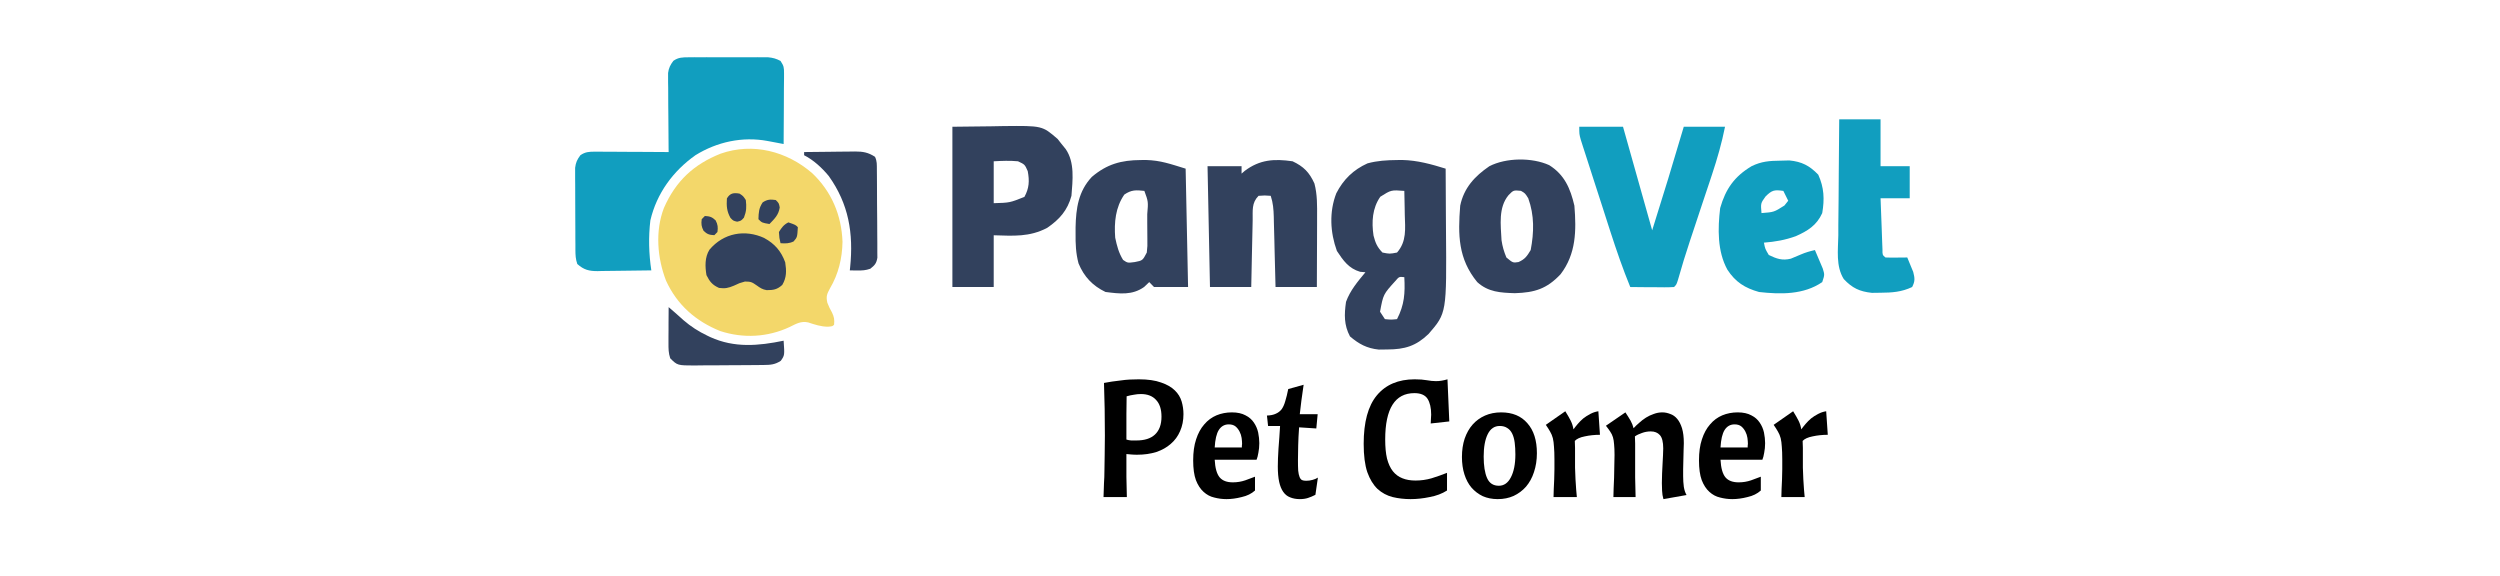 <svg xmlns="http://www.w3.org/2000/svg" xmlns:xlink="http://www.w3.org/1999/xlink" width="230" zoomAndPan="magnify" viewBox="0 0 172.5 39.75" height="53" preserveAspectRatio="xMidYMid meet"><defs><g></g><clipPath id="b857a55309"><path d="M 39.68 3.949 L 55 3.949 L 55 19 L 39.68 19 Z M 39.68 3.949 " clip-rule="nonzero"></path></clipPath><clipPath id="a90b684b86"><path d="M 118 8 L 132.098 8 L 132.098 21 L 118 21 Z M 118 8 " clip-rule="nonzero"></path></clipPath><clipPath id="0a7d78ca17"><path d="M 46 13 L 56 13 L 56 25.562 L 46 25.562 Z M 46 13 " clip-rule="nonzero"></path></clipPath></defs><path fill="#f3d76a" d="M 56.047 11.953 C 57.375 13.219 58.066 14.844 58.133 16.684 C 58.113 17.832 57.852 18.91 57.27 19.895 C 57.059 20.289 56.988 20.441 57.086 20.887 C 57.23 21.238 57.23 21.238 57.406 21.559 C 57.559 21.875 57.586 22.062 57.551 22.406 C 57.441 22.516 57.441 22.516 57.129 22.543 C 56.648 22.543 56.215 22.395 55.762 22.246 C 55.262 22.137 54.926 22.348 54.48 22.566 C 52.965 23.27 51.293 23.363 49.699 22.844 C 48.012 22.168 46.723 21.043 45.957 19.367 C 45.352 17.801 45.199 15.945 45.809 14.352 C 46.629 12.488 47.863 11.344 49.723 10.602 C 51.945 9.824 54.293 10.434 56.047 11.953 " fill-opacity="1" fill-rule="nonzero"></path><g clip-path="url(#b857a55309)"><path fill="#119ebf" d="M 47.527 3.953 L 47.91 3.949 L 48.324 3.953 L 48.75 3.949 C 49.047 3.949 49.344 3.949 49.641 3.953 C 50.02 3.953 50.398 3.953 50.781 3.953 C 51.145 3.949 51.508 3.949 51.871 3.953 L 52.281 3.949 L 52.668 3.953 L 53.004 3.953 C 53.332 3.984 53.562 4.047 53.855 4.203 C 54.09 4.559 54.098 4.652 54.098 5.066 L 54.098 5.395 L 54.094 5.746 L 54.09 6.109 C 54.09 6.492 54.09 6.875 54.086 7.258 L 54.082 8.031 C 54.078 8.668 54.074 9.305 54.07 9.938 C 53.949 9.914 53.824 9.891 53.699 9.867 L 53.203 9.773 L 52.957 9.727 C 51.234 9.406 49.477 9.785 47.984 10.711 C 46.449 11.797 45.312 13.336 44.875 15.207 C 44.738 16.348 44.77 17.523 44.941 18.656 C 44.316 18.664 43.695 18.676 43.07 18.68 C 42.859 18.684 42.648 18.684 42.438 18.688 C 42.133 18.695 41.828 18.695 41.523 18.699 C 41.43 18.699 41.332 18.703 41.238 18.707 C 40.645 18.707 40.293 18.625 39.832 18.215 C 39.715 17.863 39.707 17.613 39.703 17.246 L 39.703 16.852 L 39.699 16.422 L 39.699 15.98 L 39.695 15.059 C 39.695 14.668 39.695 14.273 39.691 13.879 C 39.688 13.504 39.688 13.129 39.688 12.754 L 39.684 12.328 L 39.684 11.578 C 39.73 11.207 39.824 11.008 40.047 10.711 C 40.379 10.477 40.656 10.465 41.051 10.465 L 41.395 10.465 L 41.762 10.469 L 42.141 10.469 C 42.539 10.473 42.938 10.473 43.336 10.477 L 44.148 10.48 C 44.809 10.48 45.473 10.484 46.137 10.492 L 46.133 10.277 C 46.125 9.539 46.121 8.805 46.117 8.07 C 46.117 7.797 46.113 7.52 46.109 7.246 C 46.105 6.852 46.105 6.457 46.105 6.062 L 46.098 5.691 L 46.098 5.035 C 46.145 4.684 46.25 4.484 46.461 4.199 C 46.805 3.953 47.113 3.953 47.527 3.953 " fill-opacity="1" fill-rule="nonzero"></path></g><path fill="#32415d" d="M 55.484 10.492 C 56.078 10.48 56.668 10.477 57.262 10.473 C 57.461 10.469 57.66 10.469 57.863 10.465 C 58.152 10.461 58.441 10.461 58.734 10.457 L 59.004 10.453 C 59.543 10.453 59.91 10.516 60.375 10.82 C 60.523 11.125 60.5 11.367 60.504 11.707 L 60.508 12.133 L 60.512 12.828 C 60.516 13.234 60.516 13.645 60.516 14.051 C 60.52 14.473 60.52 14.895 60.527 15.316 C 60.527 15.641 60.531 15.965 60.531 16.289 C 60.531 16.445 60.531 16.602 60.535 16.754 C 60.535 16.973 60.535 17.191 60.535 17.41 L 60.539 17.785 C 60.473 18.176 60.355 18.305 60.051 18.543 C 59.723 18.656 59.5 18.668 59.16 18.66 L 58.863 18.66 L 58.637 18.656 L 58.66 18.441 C 58.898 16.094 58.562 14.074 57.184 12.145 C 56.723 11.586 56.133 11.039 55.484 10.711 Z M 96.387 11.043 L 96.754 11.039 C 97.801 11.062 98.754 11.328 99.75 11.637 C 99.758 12.684 99.762 13.73 99.766 14.777 C 99.77 15.133 99.77 15.488 99.773 15.844 C 99.82 21.598 99.82 21.598 98.574 23.039 C 97.703 23.879 96.926 24.109 95.734 24.113 L 95.133 24.121 C 94.316 24.035 93.77 23.742 93.148 23.211 C 92.73 22.426 92.75 21.699 92.875 20.828 C 93.156 20.047 93.691 19.414 94.215 18.785 L 93.848 18.754 C 93.066 18.523 92.688 17.988 92.246 17.316 C 91.781 16.039 91.707 14.621 92.203 13.34 C 92.699 12.375 93.375 11.719 94.355 11.273 C 95.039 11.086 95.68 11.051 96.387 11.043 M 95.242 13.574 C 94.688 14.363 94.633 15.316 94.773 16.254 C 94.902 16.758 95.027 17.055 95.391 17.426 C 95.887 17.523 95.887 17.523 96.395 17.426 C 97.07 16.656 96.957 15.785 96.93 14.816 L 96.922 14.34 C 96.918 13.949 96.91 13.559 96.898 13.172 C 95.992 13.102 95.992 13.102 95.242 13.574 M 96.281 19.387 C 95.445 20.309 95.445 20.309 95.223 21.508 L 95.559 22.02 C 95.992 22.062 95.992 22.062 96.395 22.02 C 96.906 21.027 96.957 20.234 96.898 19.125 C 96.539 19.086 96.539 19.086 96.281 19.387 M 65.715 8.746 L 68.398 8.715 C 68.676 8.711 68.949 8.703 69.234 8.699 C 71.914 8.672 71.914 8.672 72.973 9.586 L 73.25 9.938 L 73.535 10.289 C 74.168 11.211 74.012 12.438 73.93 13.512 C 73.66 14.516 73.105 15.141 72.254 15.723 C 71.035 16.363 69.926 16.273 68.566 16.234 L 68.566 19.805 L 65.715 19.805 Z M 68.566 11.129 L 68.566 14.02 C 69.676 13.988 69.676 13.988 70.684 13.586 C 71.016 12.984 71.039 12.48 70.914 11.809 C 70.711 11.348 70.711 11.348 70.242 11.129 C 69.672 11.074 69.141 11.098 68.566 11.129 " fill-opacity="1" fill-rule="nonzero"></path><path fill="#119ebf" d="M 108.969 8.746 L 111.988 8.746 L 114 15.891 C 114.75 13.52 115.477 11.137 116.18 8.746 L 119.027 8.746 C 118.801 9.875 118.492 10.949 118.129 12.043 L 117.965 12.539 C 117.793 13.059 117.621 13.578 117.445 14.094 C 117.273 14.613 117.102 15.133 116.93 15.648 L 116.609 16.613 C 116.312 17.504 116.035 18.406 115.781 19.309 C 115.676 19.637 115.676 19.637 115.508 19.805 C 115.281 19.82 115.059 19.824 114.832 19.824 L 114.422 19.82 L 113.988 19.816 L 113.555 19.816 C 113.199 19.812 112.844 19.809 112.488 19.805 C 111.98 18.562 111.543 17.301 111.129 16.02 L 110.941 15.438 C 110.812 15.031 110.68 14.629 110.551 14.223 C 110.352 13.602 110.152 12.984 109.949 12.363 L 109.57 11.184 L 109.387 10.617 L 109.219 10.098 L 109.074 9.641 C 108.969 9.258 108.969 9.258 108.969 8.746 " fill-opacity="1" fill-rule="nonzero"></path><path fill="#32415d" d="M 78.707 11.043 L 79.059 11.039 C 80.09 11.066 80.758 11.316 81.809 11.637 L 81.977 19.805 L 79.629 19.805 L 79.297 19.465 L 78.945 19.801 C 78.121 20.387 77.246 20.27 76.277 20.145 C 75.391 19.719 74.797 19.094 74.418 18.172 C 74.23 17.465 74.207 16.824 74.215 16.094 L 74.215 15.684 C 74.242 14.375 74.41 13.195 75.336 12.207 C 76.379 11.32 77.371 11.051 78.707 11.043 M 77.578 13.426 C 76.965 14.312 76.871 15.34 76.949 16.402 C 77.07 16.973 77.188 17.438 77.492 17.934 C 77.805 18.148 77.805 18.148 78.301 18.082 C 78.84 17.977 78.84 17.977 79.129 17.426 C 79.176 16.98 79.176 16.98 79.168 16.488 L 79.164 15.938 L 79.16 15.359 L 79.16 14.781 C 79.234 13.914 79.234 13.914 78.961 13.172 C 78.383 13.105 78.066 13.094 77.578 13.426 M 106.895 11.395 C 107.949 12.055 108.355 13 108.633 14.191 C 108.773 15.918 108.754 17.516 107.68 18.922 C 106.73 19.93 105.898 20.188 104.527 20.23 C 103.531 20.199 102.691 20.156 101.93 19.465 C 100.609 17.855 100.594 16.207 100.754 14.191 C 101.008 12.965 101.758 12.156 102.766 11.469 C 103.918 10.875 105.707 10.855 106.895 11.395 M 104.086 13.469 C 103.379 14.328 103.551 15.508 103.605 16.574 C 103.672 17.02 103.766 17.34 103.941 17.766 C 104.391 18.141 104.391 18.141 104.777 18.082 C 105.227 17.883 105.363 17.676 105.617 17.254 C 105.852 16.031 105.875 14.852 105.449 13.68 C 105.234 13.336 105.234 13.336 104.945 13.168 C 104.43 13.117 104.43 13.117 104.086 13.469 M 89.188 11.129 C 89.949 11.488 90.344 11.887 90.695 12.66 C 90.898 13.426 90.883 14.184 90.879 14.969 L 90.879 15.391 C 90.879 15.832 90.875 16.27 90.875 16.711 L 90.871 17.609 C 90.871 18.34 90.867 19.074 90.863 19.805 L 88.012 19.805 L 87.98 18.559 L 87.949 17.363 L 87.93 16.531 C 87.918 16.133 87.91 15.734 87.898 15.336 L 87.891 14.961 C 87.875 14.434 87.844 14.012 87.68 13.512 C 87.273 13.48 87.273 13.48 86.84 13.512 C 86.352 14.004 86.445 14.523 86.434 15.188 L 86.426 15.586 C 86.414 16.008 86.406 16.43 86.398 16.848 L 86.379 17.707 C 86.363 18.406 86.352 19.105 86.336 19.805 L 83.488 19.805 L 83.32 11.469 L 85.668 11.469 L 85.668 11.98 L 85.883 11.793 C 86.926 11.008 87.918 10.945 89.188 11.129 " fill-opacity="1" fill-rule="nonzero"></path><g clip-path="url(#a90b684b86)"><path fill="#119ebf" d="M 122.852 11.086 L 123.465 11.07 C 124.32 11.152 124.863 11.43 125.461 12.055 C 125.863 12.945 125.898 13.738 125.734 14.703 C 125.355 15.547 124.73 15.934 123.91 16.297 C 123.176 16.562 122.484 16.684 121.711 16.742 C 121.793 17.168 121.793 17.168 122.047 17.594 C 122.586 17.855 122.977 17.996 123.57 17.848 C 123.797 17.758 124.023 17.664 124.242 17.566 C 124.57 17.422 124.887 17.332 125.23 17.254 C 125.348 17.527 125.465 17.801 125.578 18.074 L 125.773 18.535 C 125.902 18.957 125.902 18.957 125.734 19.465 C 124.457 20.344 122.848 20.316 121.375 20.148 C 120.402 19.875 119.746 19.465 119.188 18.605 C 118.492 17.336 118.523 15.773 118.691 14.359 C 119.07 13.027 119.684 12.168 120.863 11.465 C 121.543 11.133 122.102 11.094 122.852 11.086 M 121.824 13.555 C 121.484 14.027 121.484 14.027 121.543 14.703 C 122.406 14.637 122.406 14.637 123.125 14.18 L 123.387 13.852 L 123.051 13.172 C 122.441 13.086 122.277 13.105 121.824 13.555 M 126.906 8.234 L 129.758 8.234 L 129.758 11.469 L 131.77 11.469 L 131.77 13.68 L 129.758 13.68 C 129.781 14.328 129.805 14.977 129.832 15.625 L 129.852 16.188 L 129.871 16.723 L 129.891 17.215 C 129.887 17.59 129.887 17.59 130.094 17.766 C 130.348 17.777 130.602 17.777 130.859 17.773 L 131.277 17.77 L 131.602 17.766 C 131.691 17.977 131.777 18.188 131.863 18.402 L 132.012 18.762 C 132.125 19.203 132.145 19.398 131.938 19.805 C 131.215 20.148 130.547 20.195 129.758 20.199 L 129.16 20.207 C 128.316 20.117 127.805 19.879 127.219 19.254 C 126.664 18.367 126.828 17.25 126.844 16.246 L 126.844 15.551 C 126.848 14.945 126.855 14.34 126.863 13.734 C 126.867 13.113 126.871 12.496 126.875 11.875 C 126.883 10.66 126.895 9.449 126.906 8.234 " fill-opacity="1" fill-rule="nonzero"></path></g><g clip-path="url(#0a7d78ca17)"><path fill="#32415d" d="M 52.742 16.43 C 53.453 16.812 53.906 17.34 54.18 18.102 C 54.27 18.691 54.281 19.145 53.977 19.66 C 53.625 19.977 53.371 20.02 52.898 20.02 C 52.613 19.973 52.453 19.867 52.215 19.695 C 51.891 19.469 51.816 19.426 51.402 19.426 C 51.02 19.531 51.02 19.531 50.641 19.711 C 50.25 19.875 50.031 19.922 49.613 19.867 C 49.156 19.664 48.969 19.434 48.746 18.984 C 48.648 18.395 48.625 17.758 48.949 17.234 C 49.926 16.07 51.406 15.809 52.742 16.426 M 46.137 21.191 L 46.699 21.68 C 46.852 21.812 47 21.949 47.152 22.086 C 47.672 22.535 48.199 22.871 48.812 23.164 L 49.016 23.262 C 50.68 24.016 52.332 23.867 54.07 23.508 C 54.141 24.516 54.141 24.516 53.875 24.895 C 53.477 25.16 53.16 25.18 52.695 25.184 L 52.312 25.188 L 51.473 25.195 L 50.582 25.199 C 50.203 25.199 49.82 25.203 49.441 25.207 C 49.078 25.211 48.715 25.211 48.352 25.211 L 47.941 25.219 C 46.742 25.215 46.742 25.215 46.246 24.723 C 46.121 24.348 46.125 24.059 46.125 23.66 L 46.125 23.227 L 46.129 22.773 L 46.129 22.312 Z M 51.027 13.359 C 51.277 13.523 51.277 13.523 51.461 13.801 C 51.516 14.285 51.508 14.562 51.332 15.016 C 51.137 15.234 51.137 15.234 50.863 15.297 C 50.594 15.234 50.594 15.234 50.402 15.035 C 50.148 14.582 50.121 14.207 50.156 13.691 C 50.379 13.32 50.621 13.289 51.027 13.359 M 53.527 13.801 C 53.746 14.02 53.746 14.02 53.801 14.316 C 53.723 14.832 53.445 15.094 53.094 15.457 C 52.578 15.371 52.578 15.371 52.332 15.125 C 52.348 14.648 52.359 14.363 52.625 13.965 C 52.949 13.754 53.148 13.75 53.527 13.801 M 54.398 15.344 C 54.895 15.516 54.895 15.516 55.051 15.676 C 55.012 16.367 55.012 16.367 54.758 16.66 C 54.441 16.809 54.199 16.805 53.855 16.781 C 53.773 16.426 53.773 16.426 53.746 16.008 C 53.938 15.699 54.074 15.508 54.398 15.344 M 48.637 14.902 C 48.973 14.922 49.133 14.969 49.379 15.207 C 49.531 15.5 49.547 15.68 49.504 16.008 L 49.289 16.227 C 48.949 16.211 48.793 16.164 48.547 15.926 C 48.395 15.629 48.375 15.453 48.418 15.125 Z M 48.637 14.902 " fill-opacity="1" fill-rule="nonzero"></path></g><g fill="#000000" fill-opacity="1"><g transform="translate(75.331, 34.298)"><g><path d="M 6.328 -5.719 C 6.328 -5.289 6.25 -4.898 6.094 -4.547 C 5.945 -4.203 5.734 -3.91 5.453 -3.672 C 5.18 -3.43 4.848 -3.242 4.453 -3.109 C 4.055 -2.984 3.613 -2.922 3.125 -2.922 C 2.988 -2.922 2.859 -2.926 2.734 -2.938 C 2.617 -2.945 2.504 -2.957 2.391 -2.969 C 2.391 -2.383 2.391 -1.859 2.391 -1.391 C 2.398 -0.922 2.41 -0.457 2.422 0 L 0.812 0 C 0.82 -0.363 0.832 -0.68 0.844 -0.953 C 0.863 -1.234 0.875 -1.523 0.875 -1.828 C 0.883 -2.129 0.891 -2.469 0.891 -2.844 C 0.898 -3.219 0.906 -3.68 0.906 -4.234 C 0.906 -4.879 0.898 -5.492 0.891 -6.078 C 0.879 -6.66 0.863 -7.258 0.844 -7.875 C 1.008 -7.906 1.191 -7.938 1.391 -7.969 C 1.586 -8 1.789 -8.023 2 -8.047 C 2.207 -8.078 2.414 -8.098 2.625 -8.109 C 2.844 -8.117 3.051 -8.125 3.25 -8.125 C 3.875 -8.125 4.383 -8.051 4.781 -7.906 C 5.188 -7.77 5.504 -7.586 5.734 -7.359 C 5.961 -7.141 6.117 -6.883 6.203 -6.594 C 6.285 -6.312 6.328 -6.02 6.328 -5.719 Z M 2.391 -3.969 C 2.492 -3.938 2.602 -3.914 2.719 -3.906 C 2.832 -3.906 2.953 -3.906 3.078 -3.906 C 3.641 -3.906 4.066 -4.039 4.359 -4.312 C 4.66 -4.594 4.812 -5.004 4.812 -5.547 C 4.812 -6.055 4.688 -6.441 4.438 -6.703 C 4.195 -6.973 3.848 -7.109 3.391 -7.109 C 3.234 -7.109 3.07 -7.094 2.906 -7.062 C 2.75 -7.039 2.582 -7.004 2.406 -6.953 C 2.395 -6.586 2.391 -6.176 2.391 -5.719 C 2.391 -5.258 2.391 -4.707 2.391 -4.062 Z M 2.391 -3.969 "></path></g></g></g><g fill="#000000" fill-opacity="1"><g transform="translate(81.923, 34.298)"><g><path d="M 1.891 -2.578 C 1.922 -2.004 2.035 -1.598 2.234 -1.359 C 2.43 -1.129 2.734 -1.016 3.141 -1.016 C 3.441 -1.016 3.727 -1.062 4 -1.156 C 4.27 -1.25 4.492 -1.332 4.672 -1.406 L 4.672 -0.453 C 4.43 -0.234 4.125 -0.082 3.75 0 C 3.383 0.094 3.035 0.141 2.703 0.141 C 2.41 0.141 2.129 0.102 1.859 0.031 C 1.586 -0.031 1.344 -0.16 1.125 -0.359 C 0.906 -0.555 0.727 -0.828 0.594 -1.172 C 0.469 -1.516 0.406 -1.969 0.406 -2.531 C 0.406 -3.094 0.473 -3.578 0.609 -3.984 C 0.742 -4.398 0.93 -4.742 1.172 -5.016 C 1.41 -5.297 1.691 -5.504 2.016 -5.641 C 2.336 -5.773 2.691 -5.844 3.078 -5.844 C 3.461 -5.844 3.773 -5.773 4.016 -5.641 C 4.266 -5.516 4.457 -5.348 4.594 -5.141 C 4.738 -4.93 4.836 -4.703 4.891 -4.453 C 4.941 -4.203 4.969 -3.957 4.969 -3.719 C 4.969 -3.477 4.945 -3.258 4.906 -3.062 C 4.875 -2.863 4.832 -2.703 4.781 -2.578 Z M 2.859 -5.016 C 2.566 -5.016 2.336 -4.883 2.172 -4.625 C 2.016 -4.375 1.922 -3.973 1.891 -3.422 L 3.766 -3.422 C 3.766 -3.453 3.766 -3.488 3.766 -3.531 C 3.773 -3.582 3.781 -3.629 3.781 -3.672 C 3.781 -3.785 3.77 -3.922 3.75 -4.078 C 3.727 -4.234 3.68 -4.379 3.609 -4.516 C 3.535 -4.66 3.441 -4.781 3.328 -4.875 C 3.211 -4.969 3.055 -5.016 2.859 -5.016 Z M 2.859 -5.016 "></path></g></g></g><g fill="#000000" fill-opacity="1"><g transform="translate(87.247, 34.298)"><g><path d="M 0.172 -5.625 C 0.422 -5.633 0.625 -5.676 0.781 -5.75 C 0.945 -5.82 1.082 -5.926 1.188 -6.062 C 1.289 -6.207 1.375 -6.395 1.438 -6.625 C 1.508 -6.852 1.578 -7.129 1.641 -7.453 L 2.703 -7.75 C 2.641 -7.332 2.586 -6.961 2.547 -6.641 C 2.504 -6.328 2.469 -6.02 2.438 -5.719 L 3.672 -5.719 L 3.578 -4.734 L 2.391 -4.812 C 2.359 -4.363 2.336 -3.945 2.328 -3.562 C 2.316 -3.176 2.312 -2.844 2.312 -2.562 C 2.312 -2.258 2.316 -2.016 2.328 -1.828 C 2.348 -1.641 2.379 -1.492 2.422 -1.391 C 2.461 -1.285 2.52 -1.211 2.594 -1.172 C 2.664 -1.141 2.758 -1.125 2.875 -1.125 C 3.031 -1.125 3.18 -1.145 3.328 -1.188 C 3.473 -1.227 3.594 -1.281 3.688 -1.344 L 3.516 -0.156 C 3.336 -0.062 3.164 0.008 3 0.062 C 2.844 0.113 2.656 0.141 2.438 0.141 C 2.188 0.141 1.961 0.098 1.766 0.016 C 1.578 -0.055 1.422 -0.18 1.297 -0.359 C 1.172 -0.535 1.078 -0.766 1.016 -1.047 C 0.953 -1.336 0.922 -1.691 0.922 -2.109 C 0.922 -2.441 0.938 -2.852 0.969 -3.344 C 1.008 -3.844 1.047 -4.363 1.078 -4.906 L 0.25 -4.906 Z M 0.172 -5.625 "></path></g></g></g><g fill="#000000" fill-opacity="1"><g transform="translate(91.188, 34.298)"><g></g></g></g><g fill="#000000" fill-opacity="1"><g transform="translate(93.61, 34.298)"><g><path d="M 0.484 -3.672 C 0.484 -5.172 0.785 -6.285 1.391 -7.016 C 2.004 -7.754 2.875 -8.125 4 -8.125 C 4.344 -8.125 4.625 -8.102 4.844 -8.062 C 5.07 -8.02 5.281 -8 5.469 -8 C 5.602 -8 5.734 -8.008 5.859 -8.031 C 5.984 -8.051 6.117 -8.082 6.266 -8.125 L 6.391 -5.219 L 5.109 -5.078 C 5.117 -5.191 5.125 -5.297 5.125 -5.391 C 5.133 -5.492 5.141 -5.594 5.141 -5.688 C 5.141 -6.156 5.055 -6.52 4.891 -6.781 C 4.723 -7.039 4.422 -7.172 3.984 -7.172 C 2.641 -7.172 1.969 -6.102 1.969 -3.969 C 1.969 -3.457 2.008 -3.02 2.094 -2.656 C 2.188 -2.301 2.32 -2.008 2.5 -1.781 C 2.676 -1.562 2.895 -1.398 3.156 -1.297 C 3.414 -1.191 3.719 -1.141 4.062 -1.141 C 4.438 -1.141 4.805 -1.191 5.172 -1.297 C 5.535 -1.41 5.891 -1.535 6.234 -1.672 L 6.234 -0.453 C 5.891 -0.234 5.488 -0.082 5.031 0 C 4.582 0.094 4.145 0.141 3.719 0.141 C 3.289 0.141 2.879 0.094 2.484 0 C 2.086 -0.102 1.738 -0.289 1.438 -0.562 C 1.145 -0.844 0.91 -1.227 0.734 -1.719 C 0.566 -2.219 0.484 -2.867 0.484 -3.672 Z M 0.484 -3.672 "></path></g></g></g><g fill="#000000" fill-opacity="1"><g transform="translate(100.499, 34.298)"><g><path d="M 2.984 -4.906 C 2.617 -4.906 2.344 -4.719 2.156 -4.344 C 1.969 -3.969 1.875 -3.453 1.875 -2.797 C 1.875 -2.16 1.953 -1.664 2.109 -1.312 C 2.266 -0.957 2.535 -0.781 2.922 -0.781 C 3.273 -0.781 3.551 -0.973 3.75 -1.359 C 3.957 -1.754 4.062 -2.281 4.062 -2.938 C 4.062 -3.238 4.047 -3.508 4.016 -3.75 C 3.984 -4 3.926 -4.207 3.844 -4.375 C 3.758 -4.551 3.645 -4.68 3.5 -4.766 C 3.363 -4.859 3.191 -4.906 2.984 -4.906 Z M 0.375 -2.766 C 0.375 -3.234 0.438 -3.656 0.562 -4.031 C 0.695 -4.414 0.879 -4.738 1.109 -5 C 1.348 -5.27 1.633 -5.477 1.969 -5.625 C 2.301 -5.77 2.672 -5.844 3.078 -5.844 C 3.859 -5.844 4.461 -5.594 4.891 -5.094 C 5.328 -4.602 5.547 -3.914 5.547 -3.031 C 5.547 -2.551 5.477 -2.113 5.344 -1.719 C 5.219 -1.332 5.035 -1 4.797 -0.719 C 4.555 -0.445 4.27 -0.234 3.938 -0.078 C 3.613 0.066 3.25 0.141 2.844 0.141 C 2.457 0.141 2.113 0.07 1.812 -0.062 C 1.508 -0.207 1.25 -0.406 1.031 -0.656 C 0.82 -0.906 0.66 -1.207 0.547 -1.562 C 0.43 -1.926 0.375 -2.328 0.375 -2.766 Z M 0.375 -2.766 "></path></g></g></g><g fill="#000000" fill-opacity="1"><g transform="translate(106.428, 34.298)"><g><path d="M 1.578 -5.922 C 1.734 -5.672 1.859 -5.453 1.953 -5.266 C 2.047 -5.078 2.109 -4.879 2.141 -4.672 C 2.223 -4.785 2.32 -4.91 2.438 -5.047 C 2.551 -5.18 2.676 -5.305 2.812 -5.422 C 2.957 -5.535 3.117 -5.641 3.297 -5.734 C 3.473 -5.828 3.66 -5.891 3.859 -5.922 L 3.969 -4.297 C 3.594 -4.297 3.242 -4.258 2.922 -4.188 C 2.598 -4.125 2.367 -4.02 2.234 -3.875 C 2.242 -3.727 2.25 -3.566 2.25 -3.391 C 2.25 -3.223 2.25 -3.035 2.25 -2.828 C 2.25 -2.578 2.25 -2.312 2.25 -2.031 C 2.258 -1.758 2.27 -1.492 2.281 -1.234 C 2.301 -0.984 2.316 -0.742 2.328 -0.516 C 2.348 -0.297 2.363 -0.125 2.375 0 L 0.766 0 C 0.773 -0.156 0.781 -0.336 0.781 -0.547 C 0.789 -0.766 0.801 -0.988 0.812 -1.219 C 0.82 -1.445 0.828 -1.68 0.828 -1.922 C 0.828 -2.16 0.828 -2.391 0.828 -2.609 C 0.828 -2.961 0.816 -3.25 0.797 -3.469 C 0.785 -3.695 0.758 -3.895 0.719 -4.062 C 0.676 -4.227 0.613 -4.379 0.531 -4.516 C 0.457 -4.648 0.359 -4.805 0.234 -4.984 Z M 1.578 -5.922 "></path></g></g></g><g fill="#000000" fill-opacity="1"><g transform="translate(110.575, 34.298)"><g><path d="M 1.578 -5.844 C 1.723 -5.625 1.844 -5.43 1.938 -5.266 C 2.031 -5.098 2.098 -4.926 2.141 -4.75 C 2.254 -4.875 2.383 -5 2.531 -5.125 C 2.676 -5.258 2.832 -5.379 3 -5.484 C 3.164 -5.586 3.344 -5.672 3.531 -5.734 C 3.719 -5.805 3.914 -5.844 4.125 -5.844 C 4.312 -5.844 4.492 -5.805 4.672 -5.734 C 4.859 -5.672 5.02 -5.555 5.156 -5.391 C 5.289 -5.234 5.398 -5.02 5.484 -4.75 C 5.566 -4.477 5.609 -4.133 5.609 -3.719 C 5.609 -3.613 5.602 -3.457 5.594 -3.25 C 5.594 -3.051 5.586 -2.832 5.578 -2.594 C 5.578 -2.363 5.57 -2.141 5.562 -1.922 C 5.562 -1.711 5.562 -1.551 5.562 -1.438 C 5.562 -1.188 5.578 -0.941 5.609 -0.703 C 5.648 -0.473 5.711 -0.285 5.797 -0.141 L 4.203 0.141 C 4.148 -0.035 4.117 -0.227 4.109 -0.438 C 4.098 -0.645 4.094 -0.82 4.094 -0.969 C 4.094 -1.188 4.098 -1.406 4.109 -1.625 C 4.117 -1.852 4.129 -2.07 4.141 -2.281 C 4.148 -2.488 4.16 -2.688 4.172 -2.875 C 4.18 -3.062 4.188 -3.223 4.188 -3.359 C 4.188 -3.805 4.109 -4.113 3.953 -4.281 C 3.805 -4.445 3.598 -4.531 3.328 -4.531 C 3.109 -4.531 2.906 -4.492 2.719 -4.422 C 2.531 -4.359 2.367 -4.281 2.234 -4.188 C 2.242 -4.039 2.25 -3.879 2.25 -3.703 C 2.25 -3.523 2.25 -3.32 2.25 -3.094 C 2.25 -2.738 2.25 -2.422 2.25 -2.141 C 2.25 -1.859 2.25 -1.598 2.25 -1.359 C 2.258 -1.117 2.266 -0.891 2.266 -0.672 C 2.266 -0.453 2.27 -0.227 2.281 0 L 0.75 0 C 0.75 -0.188 0.754 -0.391 0.766 -0.609 C 0.773 -0.836 0.785 -1.078 0.797 -1.328 C 0.805 -1.586 0.812 -1.852 0.812 -2.125 C 0.82 -2.395 0.828 -2.656 0.828 -2.906 C 0.828 -3.207 0.816 -3.453 0.797 -3.641 C 0.785 -3.828 0.758 -3.988 0.719 -4.125 C 0.676 -4.27 0.613 -4.398 0.531 -4.516 C 0.457 -4.629 0.359 -4.766 0.234 -4.922 Z M 1.578 -5.844 "></path></g></g></g><g fill="#000000" fill-opacity="1"><g transform="translate(116.824, 34.298)"><g><path d="M 1.891 -2.578 C 1.922 -2.004 2.035 -1.598 2.234 -1.359 C 2.43 -1.129 2.734 -1.016 3.141 -1.016 C 3.441 -1.016 3.727 -1.062 4 -1.156 C 4.27 -1.25 4.492 -1.332 4.672 -1.406 L 4.672 -0.453 C 4.43 -0.234 4.125 -0.082 3.75 0 C 3.383 0.094 3.035 0.141 2.703 0.141 C 2.41 0.141 2.129 0.102 1.859 0.031 C 1.586 -0.031 1.344 -0.16 1.125 -0.359 C 0.906 -0.555 0.727 -0.828 0.594 -1.172 C 0.469 -1.516 0.406 -1.969 0.406 -2.531 C 0.406 -3.094 0.473 -3.578 0.609 -3.984 C 0.742 -4.398 0.93 -4.742 1.172 -5.016 C 1.41 -5.297 1.691 -5.504 2.016 -5.641 C 2.336 -5.773 2.691 -5.844 3.078 -5.844 C 3.461 -5.844 3.773 -5.773 4.016 -5.641 C 4.266 -5.516 4.457 -5.348 4.594 -5.141 C 4.738 -4.93 4.836 -4.703 4.891 -4.453 C 4.941 -4.203 4.969 -3.957 4.969 -3.719 C 4.969 -3.477 4.945 -3.258 4.906 -3.062 C 4.875 -2.863 4.832 -2.703 4.781 -2.578 Z M 2.859 -5.016 C 2.566 -5.016 2.336 -4.883 2.172 -4.625 C 2.016 -4.375 1.922 -3.973 1.891 -3.422 L 3.766 -3.422 C 3.766 -3.453 3.766 -3.488 3.766 -3.531 C 3.773 -3.582 3.781 -3.629 3.781 -3.672 C 3.781 -3.785 3.77 -3.922 3.75 -4.078 C 3.727 -4.234 3.68 -4.379 3.609 -4.516 C 3.535 -4.66 3.441 -4.781 3.328 -4.875 C 3.211 -4.969 3.055 -5.016 2.859 -5.016 Z M 2.859 -5.016 "></path></g></g></g><g fill="#000000" fill-opacity="1"><g transform="translate(122.148, 34.298)"><g><path d="M 1.578 -5.922 C 1.734 -5.672 1.859 -5.453 1.953 -5.266 C 2.047 -5.078 2.109 -4.879 2.141 -4.672 C 2.223 -4.785 2.32 -4.91 2.438 -5.047 C 2.551 -5.18 2.676 -5.305 2.812 -5.422 C 2.957 -5.535 3.117 -5.641 3.297 -5.734 C 3.473 -5.828 3.66 -5.891 3.859 -5.922 L 3.969 -4.297 C 3.594 -4.297 3.242 -4.258 2.922 -4.188 C 2.598 -4.125 2.367 -4.02 2.234 -3.875 C 2.242 -3.727 2.25 -3.566 2.25 -3.391 C 2.25 -3.223 2.25 -3.035 2.25 -2.828 C 2.25 -2.578 2.25 -2.312 2.25 -2.031 C 2.258 -1.758 2.27 -1.492 2.281 -1.234 C 2.301 -0.984 2.316 -0.742 2.328 -0.516 C 2.348 -0.297 2.363 -0.125 2.375 0 L 0.766 0 C 0.773 -0.156 0.781 -0.336 0.781 -0.547 C 0.789 -0.766 0.801 -0.988 0.812 -1.219 C 0.82 -1.445 0.828 -1.68 0.828 -1.922 C 0.828 -2.16 0.828 -2.391 0.828 -2.609 C 0.828 -2.961 0.816 -3.25 0.797 -3.469 C 0.785 -3.695 0.758 -3.895 0.719 -4.062 C 0.676 -4.227 0.613 -4.379 0.531 -4.516 C 0.457 -4.648 0.359 -4.805 0.234 -4.984 Z M 1.578 -5.922 "></path></g></g></g></svg>